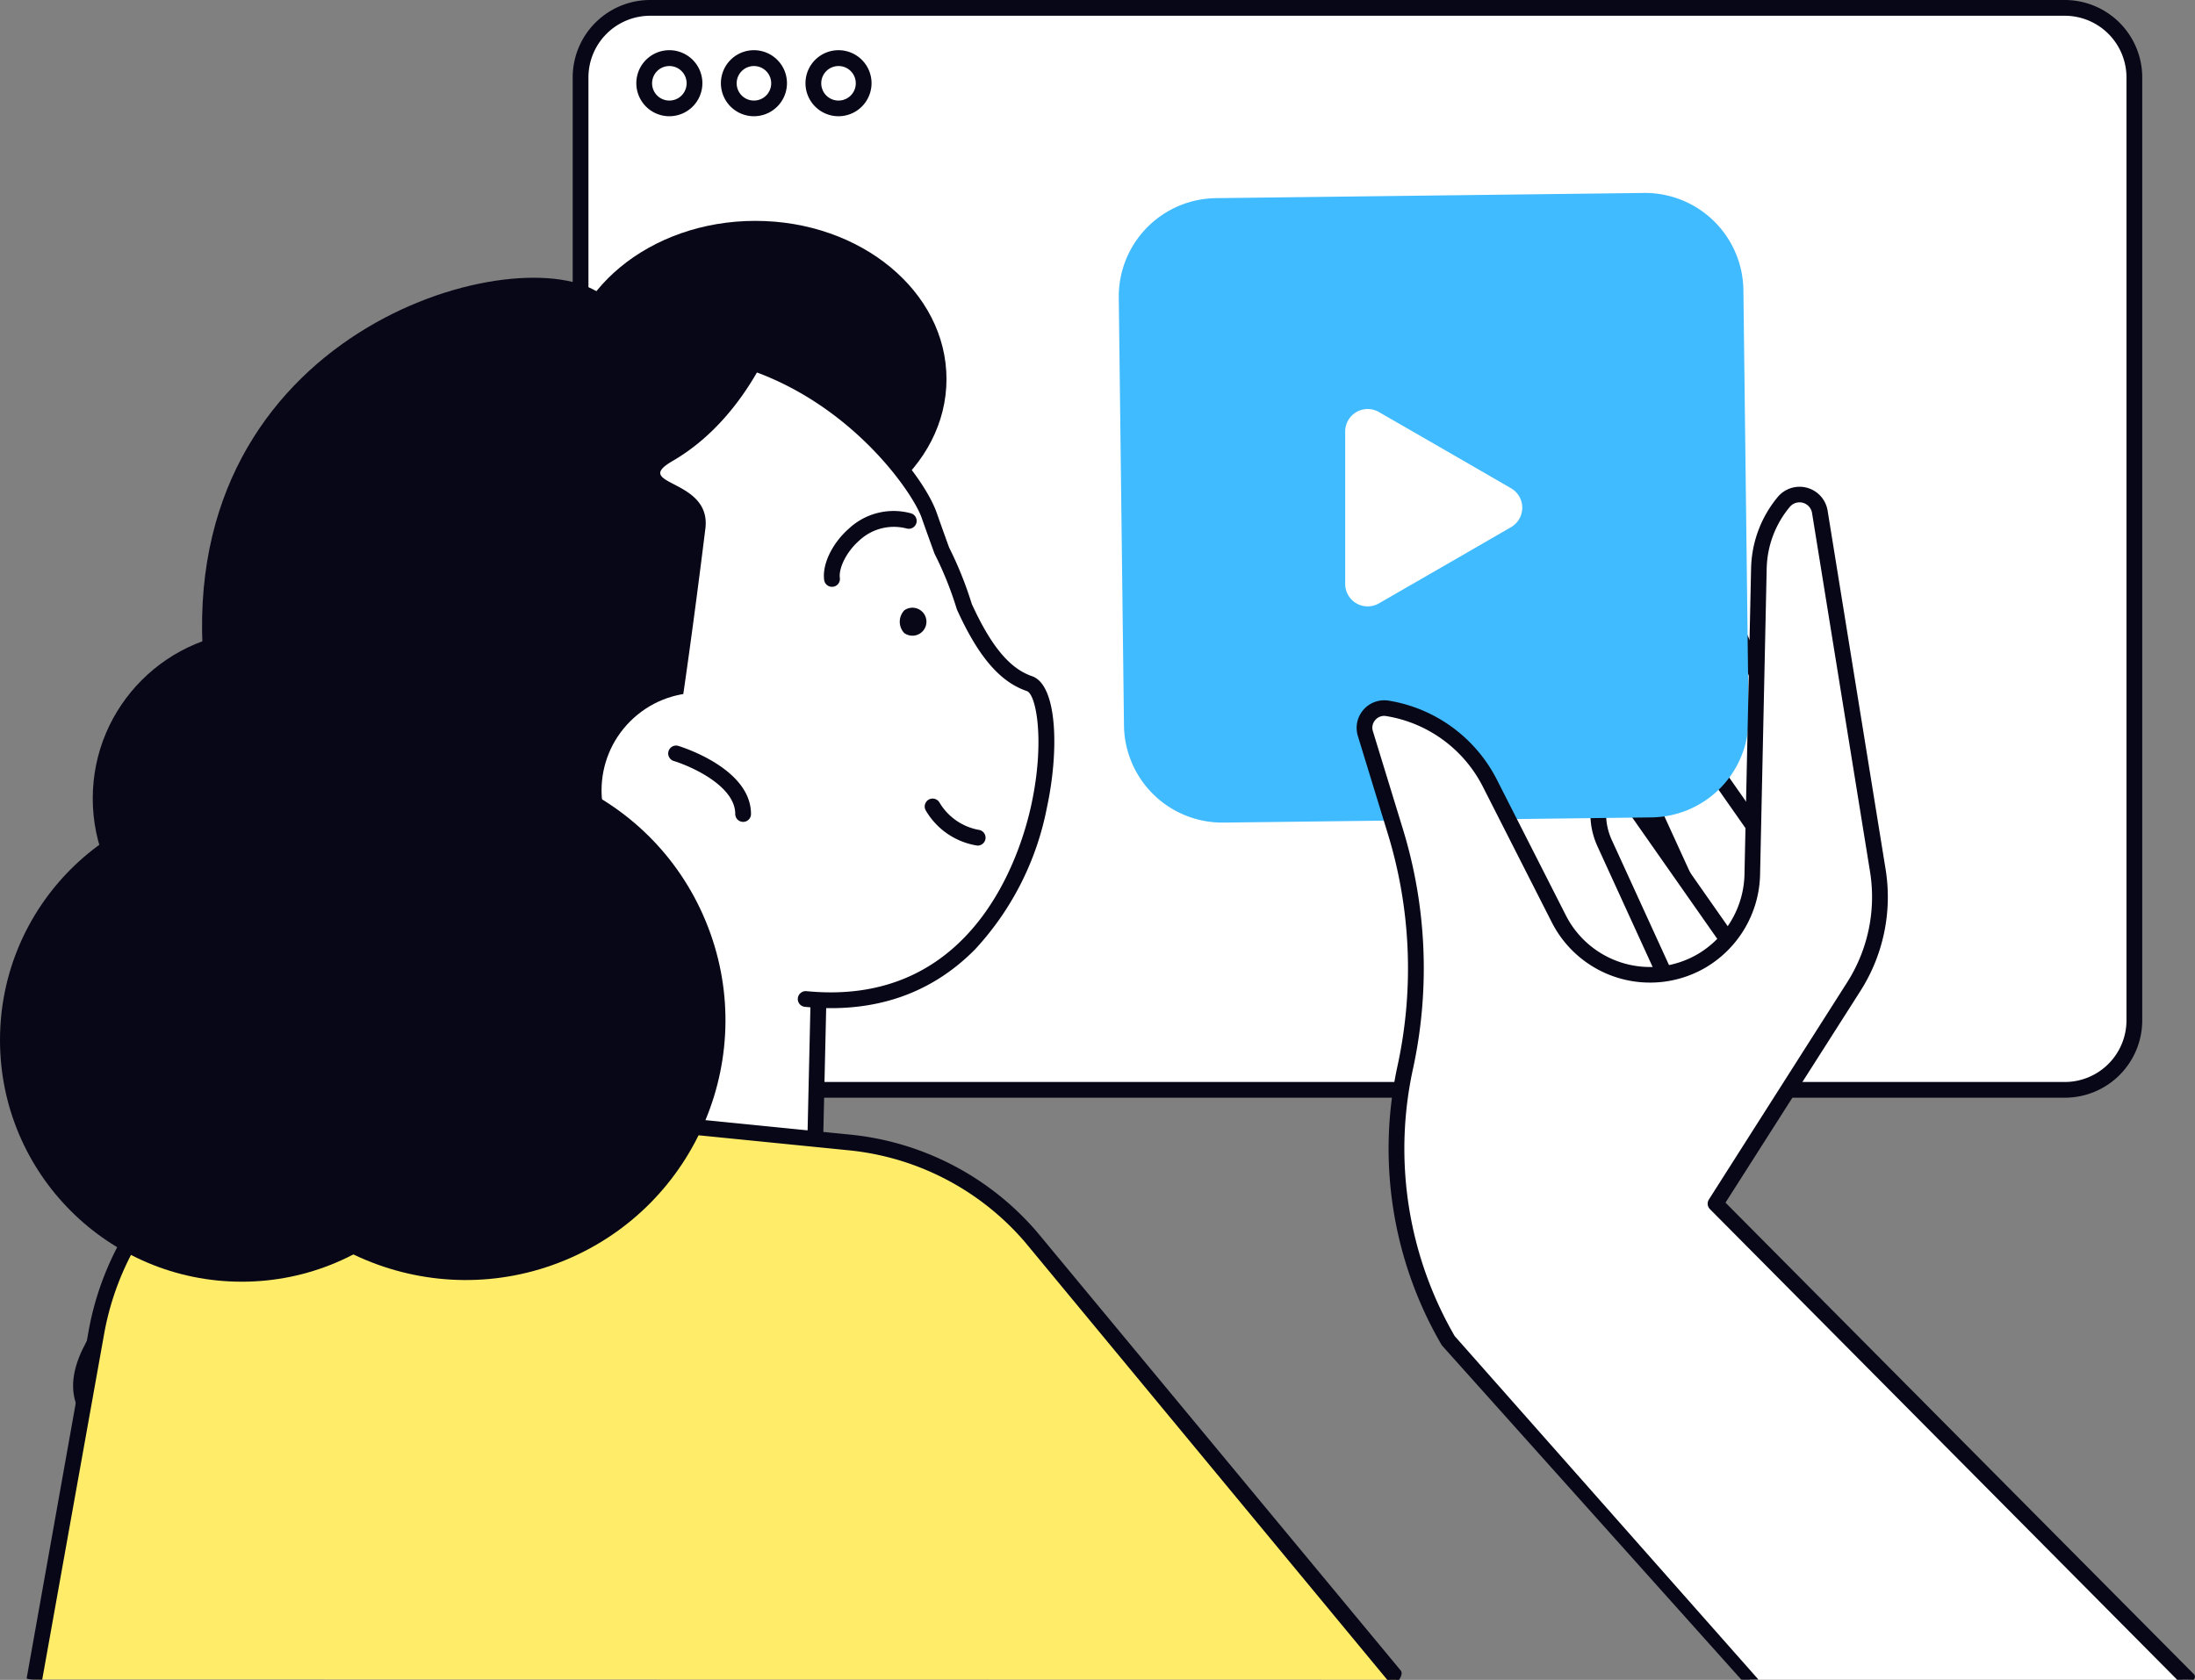 <svg xmlns="http://www.w3.org/2000/svg" width="246.883" height="189" viewBox="0 0 246.883 189">
  <rect x="0" y="0" width="246.883" height="189" fill="#808080" stroke="none"/>
  <g id="Grupo_418784" data-name="Grupo 418784" transform="translate(-2.222)">
    <g id="Grupo_417746" data-name="Grupo 417746" transform="translate(66.63)">
      <g id="Grupo_417742" data-name="Grupo 417742">
        <path id="Caminho_783336" data-name="Caminho 783336" d="M243.147,122.725H84.009a7.821,7.821,0,0,1-7.819-7.819V8.819A7.821,7.821,0,0,1,84.009,1H243.139a7.821,7.821,0,0,1,7.819,7.819V114.914A7.806,7.806,0,0,1,243.147,122.725Z" transform="translate(-75.303 -0.113)" fill="#fff"/>
        <path id="Caminho_783337" data-name="Caminho 783337" d="M243.034,123.5H83.9a8.716,8.716,0,0,1-8.706-8.706V8.706A8.716,8.716,0,0,1,83.9,0H243.025a8.716,8.716,0,0,1,8.706,8.706V114.8A8.706,8.706,0,0,1,243.034,123.5ZM83.9,1.773a6.943,6.943,0,0,0-6.933,6.933V114.8a6.943,6.943,0,0,0,6.933,6.933H243.025a6.943,6.943,0,0,0,6.933-6.933V8.706a6.943,6.943,0,0,0-6.933-6.933H83.9Z" transform="translate(-75.19)" fill="#080717"/>
      </g>
      <g id="Grupo_417743" data-name="Grupo 417743" transform="translate(7.163 5.647)">
        <path id="Caminho_783338" data-name="Caminho 783338" d="M86.985,13.8A3.715,3.715,0,1,1,90.7,10.085,3.719,3.719,0,0,1,86.985,13.8Zm0-5.647a1.942,1.942,0,1,0,1.942,1.942A1.941,1.941,0,0,0,86.985,8.152Z" transform="translate(-83.27 -6.37)" fill="#080717"/>
      </g>
      <g id="Grupo_417744" data-name="Grupo 417744" transform="translate(16.676 5.647)">
        <path id="Caminho_783339" data-name="Caminho 783339" d="M97.715,13.8a3.715,3.715,0,1,1,3.715-3.715A3.719,3.719,0,0,1,97.715,13.8Zm0-5.647a1.942,1.942,0,1,0,1.942,1.942A1.941,1.941,0,0,0,97.715,8.152Z" transform="translate(-94 -6.37)" fill="#080717"/>
      </g>
      <g id="Grupo_417745" data-name="Grupo 417745" transform="translate(26.189 5.647)">
        <path id="Caminho_783340" data-name="Caminho 783340" d="M108.445,13.8a3.715,3.715,0,1,1,3.715-3.715A3.719,3.719,0,0,1,108.445,13.8Zm0-5.647a1.942,1.942,0,1,0,1.942,1.942A1.941,1.941,0,0,0,108.445,8.152Z" transform="translate(-104.73 -6.37)" fill="#080717"/>
      </g>
    </g>
    <g id="Grupo_417747" data-name="Grupo 417747" transform="translate(188.503 61.253)">
      <path id="Caminho_783341" data-name="Caminho 783341" d="M233.325,103.8,218.307,71.249a2.033,2.033,0,0,0-3.7.009A10.566,10.566,0,0,0,214,78.235l7.527,29.416a10.114,10.114,0,0,1-2.553,9.566,26.66,26.66,0,0,0,2.828,1,28.037,28.037,0,0,0,11.312.957l1.082-3.546A16.53,16.53,0,0,0,233.325,103.8Z" transform="translate(-212.772 -69.201)" fill="#fff"/>
      <path id="Caminho_783342" data-name="Caminho 783342" d="M229.629,120.165a28.73,28.73,0,0,1-8.2-1.2,30.754,30.754,0,0,1-2.917-1.028.9.9,0,0,1-.532-.638.88.88,0,0,1,.231-.8,9.3,9.3,0,0,0,2.332-8.724l-7.527-29.416a11.446,11.446,0,0,1,.665-7.562,2.886,2.886,0,0,1,2.651-1.711h.009a2.884,2.884,0,0,1,2.651,1.693l15.018,32.546a17.385,17.385,0,0,1,.9,12.474l-1.082,3.546a.888.888,0,0,1-.745.621A31.853,31.853,0,0,1,229.629,120.165Zm3.36-1.09Zm-12.642-2.332c.523.186,1.055.363,1.587.523a27.269,27.269,0,0,0,10.382.993l.9-2.988a15.644,15.644,0,0,0-.807-11.206v-.009L217.394,71.51a1.125,1.125,0,0,0-1.037-.665h0a1.137,1.137,0,0,0-1.046.674,9.673,9.673,0,0,0-.559,6.392l7.527,29.416A11.125,11.125,0,0,1,220.346,116.743Z" transform="translate(-212.657 -69.09)" fill="#080717"/>
    </g>
    <g id="Grupo_417748" data-name="Grupo 417748" transform="translate(183.043 74.662)">
      <path id="Caminho_783343" data-name="Caminho 783343" d="M232.021,115.452,211.453,86.089a2.038,2.038,0,0,0-3.644.674,10.569,10.569,0,0,0,.638,6.977l12.633,27.616C222.562,124.557,234.388,118.785,232.021,115.452Z" transform="translate(-206.611 -84.33)" fill="#fff"/>
      <path id="Caminho_783344" data-name="Caminho 783344" d="M222.972,123.06H222.8a2.691,2.691,0,0,1-2.633-1.454L207.537,93.989a11.453,11.453,0,0,1-.692-7.562,2.918,2.918,0,0,1,5.222-.966l20.559,29.363a2.7,2.7,0,0,1,.062,2.97C231.208,120.569,226.031,123.06,222.972,123.06ZM209.692,85.993a2.031,2.031,0,0,0-.222.018,1.118,1.118,0,0,0-.9.851,9.736,9.736,0,0,0,.585,6.392l12.633,27.616c.151.328.665.408,1.073.417,2.66.1,7.19-2.305,8.272-4.326.364-.674.142-.975.053-1.108v-.009L210.622,86.48A1.132,1.132,0,0,0,209.692,85.993Z" transform="translate(-206.498 -84.216)" fill="#080717"/>
    </g>
    <g id="Grupo_417749" data-name="Grupo 417749" transform="translate(181.102 87.623)">
      <path id="Caminho_783345" data-name="Caminho 783345" d="M223.519,122.3l-15.275-21.809a1.512,1.512,0,0,0-2.7.5,7.919,7.919,0,0,0,.47,5.186l9.389,20.515C216.5,129.061,225.283,124.779,223.519,122.3Z" transform="translate(-204.422 -98.949)" fill="#fff"/>
      <path id="Caminho_783346" data-name="Caminho 783346" d="M216.766,128.149h-.133a2.227,2.227,0,0,1-2.154-1.215L205.1,106.42a8.741,8.741,0,0,1-.523-5.772,2.392,2.392,0,0,1,4.282-.789l15.275,21.809a2.238,2.238,0,0,1,.062,2.447C223.061,126.243,219.107,128.149,216.766,128.149Zm-9.859-27.537c-.053,0-.089.009-.124.009a.615.615,0,0,0-.5.461,7.029,7.029,0,0,0,.417,4.6l9.38,20.515c.044.1.284.168.6.177,1.835.044,5.177-1.676,5.94-3.094.2-.372.106-.514.053-.585v-.009L207.4,100.879A.578.578,0,0,0,206.908,100.613Z" transform="translate(-204.31 -98.835)" fill="#080717"/>
    </g>
    <g id="Grupo_417750" data-name="Grupo 417750" transform="translate(128.059 21.711)">
      <path id="Caminho_783347" data-name="Caminho 783347" d="M204.385,94.741l-48.123.585a11.068,11.068,0,0,1-11.2-10.931l-.585-48.123a11.068,11.068,0,0,1,10.931-11.2l48.123-.585a11.068,11.068,0,0,1,11.2,10.931l.585,48.123A11.062,11.062,0,0,1,204.385,94.741Z" transform="translate(-144.479 -24.489)" fill="#40bbff"/>
      <path id="Caminho_783348" data-name="Caminho 783348" d="M184.424,69.49l-7.429,4.282a2.528,2.528,0,0,1-3.794-2.19V54.436a2.528,2.528,0,0,1,3.794-2.19l7.429,4.282,7.429,4.291a2.529,2.529,0,0,1,0,4.38Z" transform="translate(-147.737 -27.599)" fill="#fff"/>
    </g>
    <g id="Grupo_417751" data-name="Grupo 417751" transform="translate(154.801 54.76)">
      <path id="Caminho_783349" data-name="Caminho 783349" d="M268.323,196.93l-53.167-53.548L230.7,118.966a18.789,18.789,0,0,0,2.677-13.219l-6.5-40.206a2.312,2.312,0,0,0-4.052-1.117,12.025,12.025,0,0,0-2.8,7.456l-.745,34.5a11.5,11.5,0,0,1-21.756,4.956l-7.766-15.284a15.687,15.687,0,0,0-11.525-8.4,2.218,2.218,0,0,0-2.473,2.837l3.387,11.055a52.429,52.429,0,0,1,1.1,26.49h0a43.05,43.05,0,0,0,4.832,30.764l33.9,38.131Z" transform="translate(-174.758 -62.711)" fill="#fff"/>
      <path id="Caminho_783350" data-name="Caminho 783350" d="M217.909,196.8,184.3,159.27c-.035-.044-.071-.089-.106-.142a43.846,43.846,0,0,1-4.938-31.4,51.659,51.659,0,0,0-1.082-26.038l-3.387-11.055a3.107,3.107,0,0,1,3.458-3.972,16.647,16.647,0,0,1,12.173,8.875l7.766,15.284a10.624,10.624,0,0,0,14.673,4.451,10.681,10.681,0,0,0,5.417-9.025l.745-34.5a12.991,12.991,0,0,1,3.005-8.006,3.195,3.195,0,0,1,5.6,1.543l6.5,40.206a19.658,19.658,0,0,1-2.81,13.839L216.14,143.144l52.671,53.043a.4.4,0,0,1-.075.647c0-.035-1.782.008-1.782,0l-52.56-52.955a.873.873,0,0,1-.115-1.1l15.541-24.416a17.888,17.888,0,0,0,2.553-12.6l-6.5-40.214a1.425,1.425,0,0,0-2.5-.683,11.183,11.183,0,0,0-2.6,6.906l-.745,34.5A12.456,12.456,0,0,1,213.72,116.8a12.393,12.393,0,0,1-17.12-5.2l-7.766-15.284A14.866,14.866,0,0,0,177.965,88.4a1.311,1.311,0,0,0-1.215.443,1.3,1.3,0,0,0-.266,1.268l3.387,11.055a53.365,53.365,0,0,1,1.117,26.934,42.1,42.1,0,0,0,4.69,30.054L219.844,196.8S217.9,196.84,217.909,196.8Z" transform="translate(-174.643 -62.597)" fill="#080717"/>
    </g>
    <g id="Grupo_417758" data-name="Grupo 417758" transform="translate(2.222 24.85)">
      <ellipse id="Elipse_6198" data-name="Elipse 6198" cx="21.499" cy="17.802" rx="21.499" ry="17.802" transform="translate(63.459)" fill="#080717"/>
      <g id="Grupo_417752" data-name="Grupo 417752" transform="translate(48.093 73.469)">
        <path id="Caminho_783351" data-name="Caminho 783351" d="M57.79,172.265l42.4-16.845.966-42.626-39.567-.9Z" transform="translate(-56.902 -111.012)" fill="#fff"/>
        <path id="Caminho_783352" data-name="Caminho 783352" d="M57.676,173.039a.884.884,0,0,1-.887-.94l3.794-60.366a.885.885,0,0,1,.887-.833h.018l39.567.9a.889.889,0,0,1,.869.9l-.975,42.626a.9.9,0,0,1-.559.807L58,172.986A1.335,1.335,0,0,1,57.676,173.039ZM62.3,112.691l-3.653,58.123,40.542-16.109.94-41.154Z" transform="translate(-56.788 -110.9)" fill="#080717"/>
      </g>
      <g id="Grupo_417753" data-name="Grupo 417753" transform="translate(34.557 13.312)">
        <path id="Caminho_783353" data-name="Caminho 783353" d="M69.582,119.773a38.788,38.788,0,0,1-22.235-18.44A38,38,0,0,1,61.487,49.947c29.1-16.8,48.016,7.11,50.1,13,.488,1.383.958,2.713,1.427,4a39.873,39.873,0,0,1,2.536,6.321c2.013,4.415,4.238,7.589,7.323,8.644,4.717,1.614,2.163,38.166-25.178,35.489Z" transform="translate(-41.637 -43.16)" fill="#fff"/>
        <path id="Caminho_783354" data-name="Caminho 783354" d="M69.464,120.544a.7.7,0,0,1-.266-.044,39.554,39.554,0,0,1-22.749-18.857A38.767,38.767,0,0,1,60.927,49.069c10.993-6.348,21.659-7.687,31.695-3.981,10.984,4.06,18.237,13.369,19.682,17.448q.718,2.035,1.41,3.945a41.564,41.564,0,0,1,2.553,6.357c2.181,4.761,4.264,7.261,6.773,8.121,2.846.975,3.076,8.325,1.658,14.868a32.539,32.539,0,0,1-8.05,15.852c-4.982,5.062-11.428,7.243-19.15,6.481a.886.886,0,0,1-.8-.966.9.9,0,0,1,.966-.8c18.857,1.862,24.132-15.568,25.294-20.949,1.56-7.19.55-12.456-.5-12.811-3.014-1.028-5.435-3.839-7.837-9.114-.018-.035-.027-.071-.044-.106a38.9,38.9,0,0,0-2.474-6.179c-.018-.035-.027-.062-.044-.1-.47-1.294-.949-2.624-1.436-4.007-.993-2.8-7.491-12.261-18.618-16.375-9.522-3.52-19.682-2.225-30.2,3.848a37,37,0,0,0-13.8,50.188,37.82,37.82,0,0,0,21.73,18.024.885.885,0,0,1-.275,1.729Z" transform="translate(-41.52 -43.045)" fill="#080717"/>
      </g>
      <path id="Caminho_783355" data-name="Caminho 783355" d="M53.8,42.876a39.8,39.8,0,0,1,37.528-.2,42.338,42.338,0,0,0-10.47,4C58.06,59.153,50.967,90.059,65.01,115.716c.78,1.427,1.614,2.793,2.491,4.131A41.911,41.911,0,0,1,38.458,98.614C27.447,78.5,34.309,53.541,53.8,42.876Z" transform="translate(-6.02 -29.17)" fill="#080717"/>
      <path id="Caminho_783356" data-name="Caminho 783356" d="M95.879,40.247s-3.192,10.843-12.252,16.1c-4.787,2.784,4.4,1.906,3.688,7.607-5.284,42.688-8.679,50.765-8.679,50.765a8.558,8.558,0,0,1-7.633,6.7l-11.259.975L56.2,112.067,50.46,67.553S73.564,34.227,95.879,40.247Z" transform="translate(-7.977 -29.333)" fill="#080717"/>
      <g id="Grupo_417754" data-name="Grupo 417754" transform="translate(103.997 64.98)">
        <path id="Caminho_783357" data-name="Caminho 783357" d="M125.825,106.631a.363.363,0,0,1-.1-.009,8.164,8.164,0,0,1-5.772-3.981.891.891,0,0,1,1.56-.86h0a6.492,6.492,0,0,0,4.406,3.076.89.89,0,0,1-.1,1.773Z" transform="translate(-119.844 -101.324)" fill="#080717"/>
      </g>
      <g id="Grupo_417755" data-name="Grupo 417755" transform="translate(92.667 32.633)">
        <path id="Caminho_783358" data-name="Caminho 783358" d="M107.974,73.377a.887.887,0,0,1-.878-.771c-.239-1.764.913-4.14,2.793-5.789a7.373,7.373,0,0,1,6.96-1.711.887.887,0,0,1-.47,1.711,5.687,5.687,0,0,0-5.319,1.339c-1.551,1.356-2.341,3.209-2.2,4.22a.882.882,0,0,1-.762.993A.629.629,0,0,1,107.974,73.377Z" transform="translate(-107.065 -64.839)" fill="#080717"/>
      </g>
      <path id="Caminho_783359" data-name="Caminho 783359" d="M117.188,79.977a1.574,1.574,0,1,0,.018-2.553A1.865,1.865,0,0,0,117.188,79.977Z" transform="translate(-15.491 -33.61)" fill="#080717"/>
      <path id="Caminho_783361" data-name="Caminho 783361" d="M70.271,36.544c-10.586-5.452-47.8,5.772-43.628,43.628,2.075,18.822,6.419,47.165.638,56.784s-20.852,19.894-13.476,27.59,47.8,12.19,53.256,6.419,23.742-24.7,2.89-59.675S70.59,59,72.842,57.715,85.794,44.541,70.271,36.544Z" transform="translate(-3.593 -28.849)" fill="#080717"/>
      <circle id="Elipse_6199" data-name="Elipse 6199" cx="10.993" cy="10.993" r="10.993" transform="translate(63.106 64.08) rotate(-45)" fill="#fff"/>
      <g id="Grupo_417756" data-name="Grupo 417756" transform="translate(75.115 59.016)">
        <path id="Caminho_783362" data-name="Caminho 783362" d="M95.736,103.2a.889.889,0,0,1-.887-.887c0-3.183-5.018-5.39-6.951-5.975a.888.888,0,0,1,.505-1.7c.337.1,8.218,2.527,8.218,7.678A.884.884,0,0,1,95.736,103.2Z" transform="translate(-87.267 -94.597)" fill="#080717"/>
      </g>
      <g id="Grupo_417757" data-name="Grupo 417757" transform="translate(3.003 97.643)">
        <path id="Caminho_783363" data-name="Caminho 783363" d="M6.92,204.74,13.9,165.607a32.069,32.069,0,0,1,34.753-26.278l49.9,4.991a31.077,31.077,0,0,1,20.462,10.656l41.068,49.791Z" transform="translate(-6.041 -138.281)" fill="#ffed69"/>
        <path id="Caminho_783364" data-name="Caminho 783364" d="M5.928,204.467l6.977-39.133a33.1,33.1,0,0,1,35.72-27l49.9,4.991a31.832,31.832,0,0,1,21.047,10.967l40.9,49.328c.31.381-.2,1.065-.207,1.057s-1.314-.008-1.3,0l-40.742-49.242a30.032,30.032,0,0,0-19.868-10.346l-49.9-4.991a31.321,31.321,0,0,0-33.8,25.551L7.67,204.653C7.68,204.643,5.869,204.7,5.928,204.467Z" transform="translate(-5.927 -138.167)" fill="#080717"/>
      </g>
      <circle id="Elipse_6200" data-name="Elipse 6200" cx="29.21" cy="29.21" r="29.21" transform="translate(14.215 74.139) rotate(-22.5)" fill="#080717"/>
      <ellipse id="Elipse_6201" data-name="Elipse 6201" cx="27.186" cy="27.186" rx="27.186" ry="27.186" transform="translate(0 64.98)" fill="#080717"/>
      <circle id="Elipse_6202" data-name="Elipse 6202" cx="18.831" cy="18.831" r="18.831" transform="translate(10.432 46.149)" fill="#080717"/>
    </g>
  </g>
</svg>
